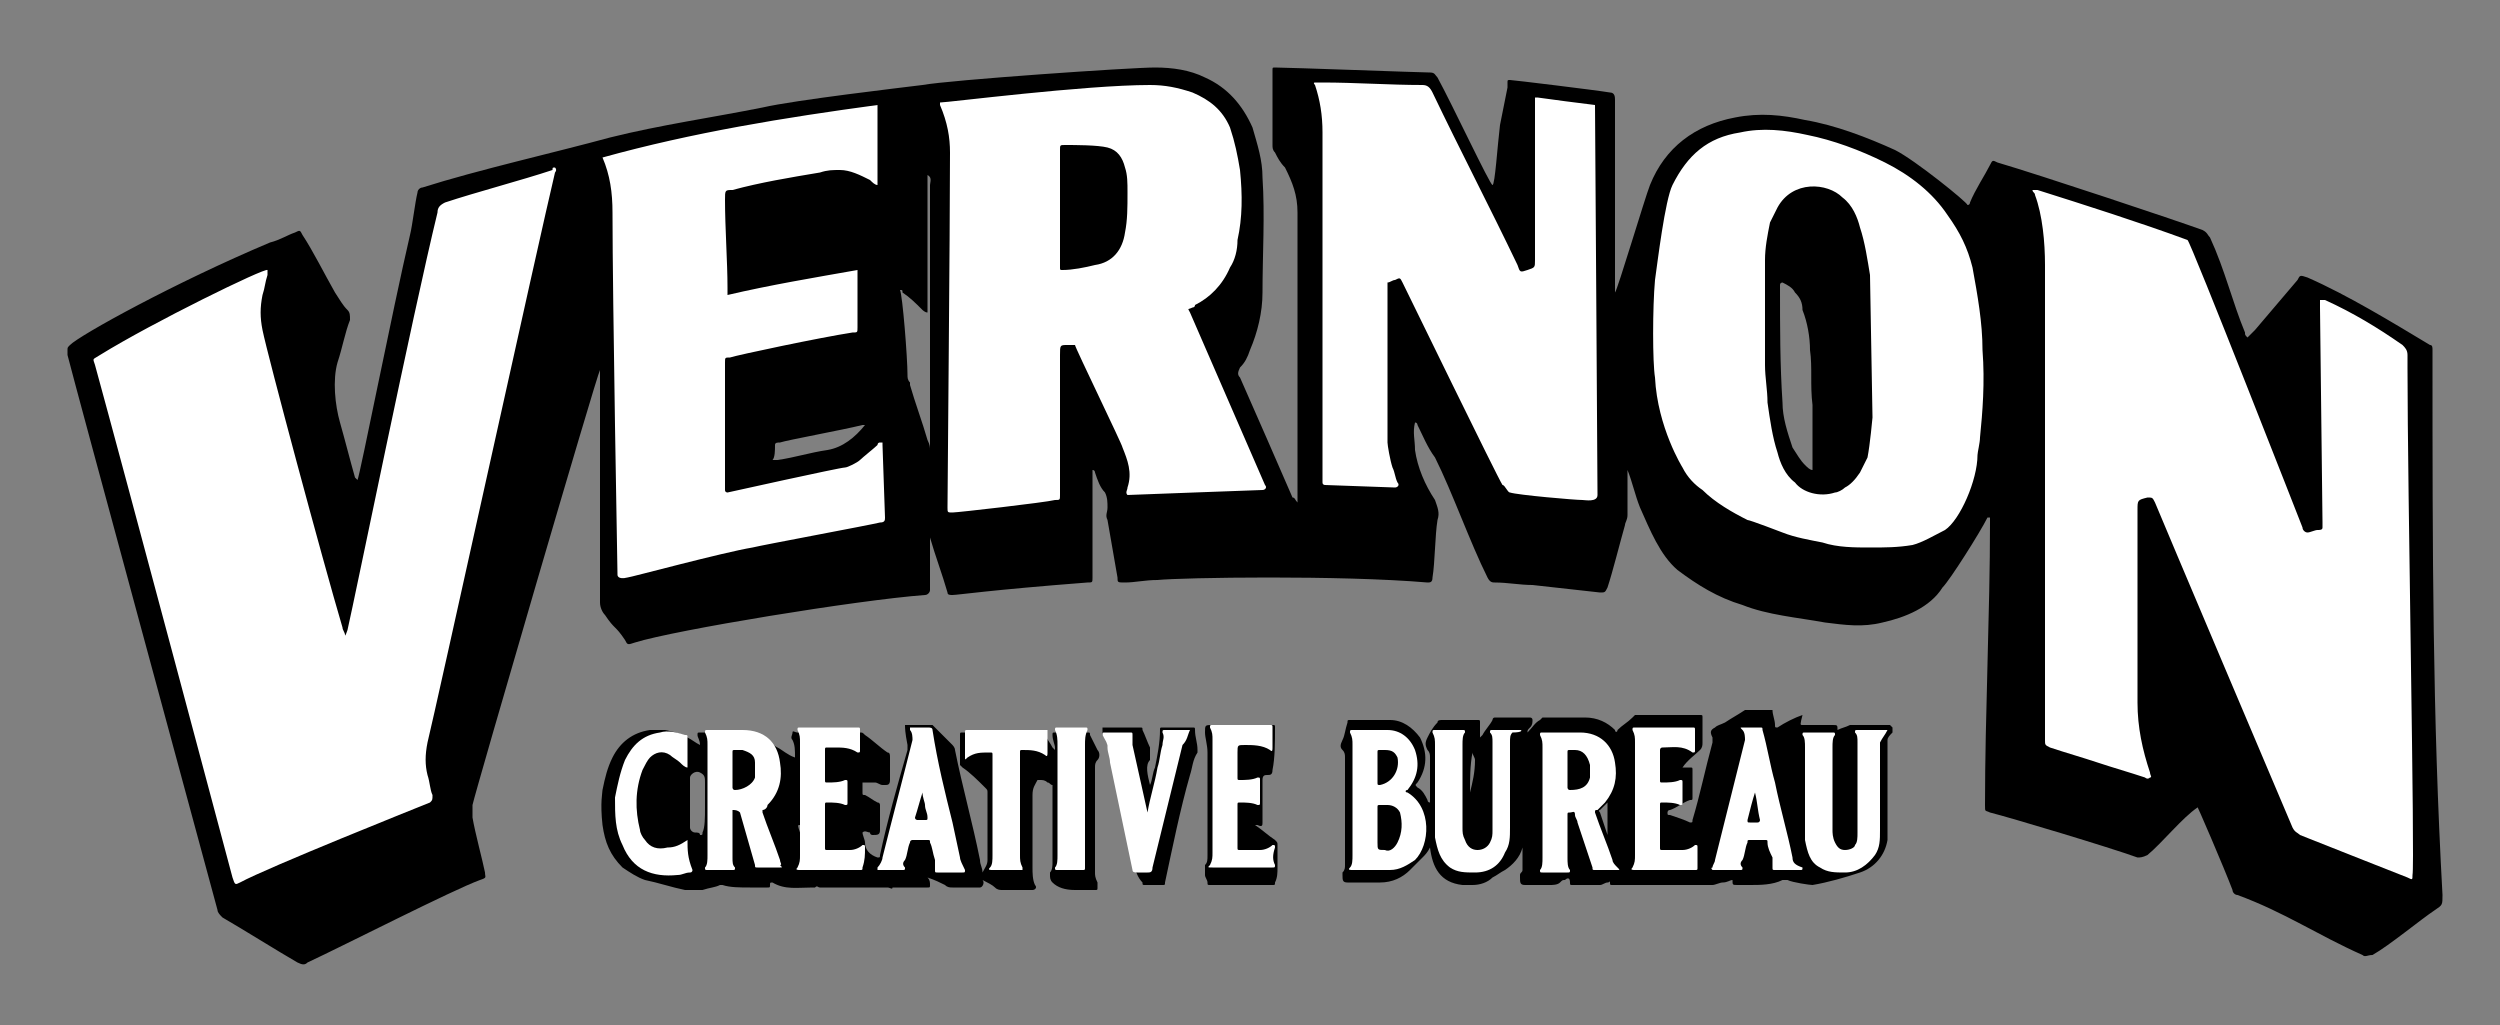 <?xml version="1.0" encoding="utf-8"?>
<!-- Generator: Adobe Illustrator 27.0.0, SVG Export Plug-In . SVG Version: 6.00 Build 0)  -->
<svg version="1.1" id="Capa_1" xmlns="http://www.w3.org/2000/svg" xmlns:xlink="http://www.w3.org/1999/xlink" x="0px" y="0px"
	 viewBox="0 0 100 41" style="enable-background:new 0 0 100 41;" xml:space="preserve">
<rect x="0" y="0" width="100" height="41" fill="#808080" stroke="none"/>
<style type="text/css">
	.st0{fill:#FFFFFF;}
</style>
<g>
	<g>
		<path d="M97.3,14.4l0-0.4c0-0.1,0-0.2-0.1-0.2c-1.5-0.9-3.3-2-4.9-2.7c-0.3-0.1-0.3-0.1-0.4,0.1c-0.6,0.7-1.1,1.3-1.7,2
			c-0.1,0.1-0.2,0.2-0.3,0.3c-0.1-0.1-0.1-0.1-0.1-0.2c-0.5-1.2-0.8-2.5-1.4-3.8c-0.1-0.1-0.1-0.2-0.3-0.3c-1.1-0.4-6.5-2.2-8.2-2.7
			c-0.2-0.1-0.2-0.1-0.3,0.1c-0.2,0.4-0.6,1-0.8,1.5c0,0,0,0.1-0.1,0.1c0-0.1-2.1-1.8-2.9-2.2c-1.1-0.5-2.4-1-3.6-1.2
			c-0.9-0.2-1.8-0.3-2.8-0.1c-1.6,0.3-2.8,1.2-3.4,2.7c-0.2,0.5-1.3,4.2-1.4,4.3c0-0.1,0-5.3,0-7.7c0-0.1,0-0.3-0.2-0.3
			c-0.6-0.1-3.9-0.5-4-0.5c-0.1,0-0.1,0-0.1,0.1c0,0.1,0,0.1,0,0.2c-0.1,0.5-0.2,1-0.3,1.5c-0.1,0.8-0.2,2.4-0.3,2.4
			c-0.1,0-1.6-3.2-2.2-4.3c-0.1-0.1-0.1-0.2-0.3-0.2c-0.3,0-5.7-0.2-6.2-0.2c-0.1,0-0.1,0-0.1,0.1c0,0.1,0,2.1,0,3
			c0,0.1,0,0.2,0.1,0.3c0.1,0.2,0.2,0.4,0.4,0.6c0.3,0.6,0.5,1.1,0.5,1.8c0,3.8,0,7.6,0,11.4c0,0.1,0,0.2,0,0.2
			c-0.1-0.1-0.1-0.2-0.2-0.2c-0.3-0.7-1.7-3.9-2.1-4.8c-0.1-0.1-0.1-0.2,0-0.4c0.2-0.2,0.3-0.4,0.4-0.7c0.3-0.7,0.5-1.5,0.5-2.3
			c0-1.5,0.1-3.1,0-4.6c0-0.7-0.2-1.3-0.4-2c-0.4-0.9-1-1.6-1.9-2c-0.6-0.3-1.3-0.4-2-0.4c-1,0-8.2,0.5-9.3,0.7
			c-0.8,0.1-5.1,0.6-6.4,0.9c-2,0.4-4.1,0.7-6.1,1.2c-2.2,0.6-5.3,1.3-7.5,2c-0.1,0-0.2,0.1-0.2,0.2c-0.1,0.4-0.2,1.3-0.3,1.7
			c-0.7,3-2,9.6-2.1,9.8c0,0-0.1-0.1-0.1-0.1c-0.2-0.7-0.4-1.5-0.6-2.2c-0.2-0.7-0.3-1.7-0.1-2.4c0.2-0.6,0.3-1.2,0.5-1.7
			c0-0.2,0-0.3-0.1-0.4c-0.2-0.2-0.3-0.4-0.5-0.7C13,11,12.5,10,12.1,9.4c-0.1-0.2-0.1-0.2-0.3-0.1c-0.3,0.1-0.6,0.3-1,0.4
			c-3.8,1.6-7.6,3.7-8,4.1c-0.1,0.1-0.1,0.1-0.1,0.2c0,0.1,0,0.1,0,0.2c0.3,1.2,5.6,20.7,6,22.2c0,0.1,0.1,0.2,0.2,0.3
			c0.7,0.4,2.3,1.4,3,1.8c0.2,0.1,0.3,0.1,0.4,0c1.5-0.7,5.8-2.9,6.9-3.3c0.3-0.1,0.2-0.1,0.2-0.3c-0.1-0.5-0.4-1.6-0.5-2.2
			c0-0.2,0-0.3,0-0.5c0.1-0.5,5-17.3,5.1-17.4v0.2c0,3,0,6.1,0,9.1c0,0.2,0.1,0.4,0.2,0.5c0.4,0.6,0.4,0.4,0.8,1
			c0.1,0.2,0.1,0.2,0.4,0.1c1.6-0.5,8.9-1.7,11.6-1.9c0.1,0,0.2-0.1,0.2-0.2c0,0,0,0,0-0.1c0-1.8,0-3.6,0-5.5c0-0.1,0-0.2-0.1-0.4
			c-0.2-0.7-0.5-1.5-0.7-2.2c0,0,0-0.1,0-0.1c-0.1-0.1-0.1-0.2-0.1-0.3c0-0.7-0.2-3.2-0.3-3.4c0,0,0,0,0,0c0.1,0,0.1,0,0.1,0.1
			c0.3,0.2,0.5,0.4,0.8,0.7c0,0,0.1,0.1,0.2,0.1c0-0.4,0-5.1,0-5.5c0.2,0.1,0.1,0.3,0.1,0.4c0,4.6,0,9.2,0,13.8c0,0.1,0,0.2,0,0.3
			c0.2,0.7,0.5,1.5,0.7,2.2c0,0.1,0.1,0.1,0.2,0.1c0.2,0,1.5-0.2,5.4-0.5c0.2,0,0.2,0,0.2-0.2c0,0,0-0.1,0-0.1c0-1.2,0-2.8,0-4v-0.2
			c0.1,0,0.1,0.1,0.1,0.1c0.1,0.3,0.2,0.6,0.4,0.8c0.1,0.2,0.1,0.4,0.1,0.6c0,0.2-0.1,0.3,0,0.5c0.1,0.6,0.3,1.7,0.4,2.3
			c0,0.2,0,0.2,0.3,0.2c0.4,0,0.8-0.1,1.3-0.1c1-0.1,7.3-0.2,10.8,0.1c0.1,0,0.2,0,0.2-0.2c0.1-0.6,0.1-1.7,0.2-2.3
			c0.1-0.3,0-0.5-0.1-0.8c-0.4-0.6-0.7-1.3-0.8-2c0-0.4-0.1-0.7,0-1.1c0.1,0,0.1,0.1,0.1,0.1c0.2,0.4,0.4,0.9,0.7,1.3
			c0.7,1.4,1.4,3.4,2.1,4.8c0.1,0.2,0.2,0.2,0.3,0.2c0.5,0,1,0.1,1.5,0.1c0.9,0.1,1.8,0.2,2.7,0.3c0.2,0,0.2,0,0.3-0.2
			c0.2-0.6,0.5-1.8,0.7-2.5c0-0.1,0.1-0.2,0.1-0.4c0-0.5,0-1,0-1.6c0-0.1,0-0.2,0-0.2c0.2,0.5,0.3,1,0.5,1.5
			c0.4,0.9,0.8,1.9,1.5,2.5c0.8,0.6,1.6,1.1,2.6,1.4c1,0.4,2.2,0.5,3.3,0.7c0.8,0.1,1.5,0.2,2.3,0c0.9-0.2,1.9-0.6,2.4-1.4
			c0.3-0.3,1.5-2.2,1.8-2.8c0,0,0,0,0.1,0c0,0.1,0,0.2,0,0.2c0,3.6-0.2,7.7-0.2,11.3c0,0.3,0,0.2,0.2,0.3c0.8,0.2,4.8,1.4,5.9,1.8
			c0.1,0,0.2,0,0.4-0.1c0.6-0.5,1.4-1.5,2-1.9c-0.1-0.3,1.1,2.5,1.4,3.3c0,0.1,0.1,0.2,0.2,0.2c1.9,0.7,3.2,1.6,5,2.4
			c0.1,0.1,0.2,0,0.4,0c0.7-0.4,1.9-1.4,2.5-1.8c0.3-0.2,0.3-0.2,0.3-0.6C97.3,28.6,97.3,22,97.3,14.4z M31,17.8
			c0-0.1,0.1-0.1,0.2-0.1c0.3-0.1,2.5-0.5,3.3-0.7c0,0,0.1,0,0.1,0c-0.4,0.5-0.9,0.9-1.5,1c-0.7,0.1-1.3,0.3-2,0.4
			c-0.1,0-0.1,0-0.2,0C31,18.3,31,18,31,17.8z M71.8,11.7c0.2,0.2,0.3,0.4,0.3,0.7c0.2,0.5,0.3,1.1,0.3,1.6c0.1,0.7,0,1.4,0.1,2.2
			c0,0.8,0,1.6,0,2.4c0,0.1,0,0.2,0,0.2c-0.1,0-0.2-0.1-0.3-0.2c-0.2-0.2-0.3-0.4-0.5-0.7c-0.2-0.6-0.4-1.2-0.4-1.8
			c-0.1-1.5-0.1-3-0.1-4.6c0,0,0-0.1,0-0.1c0-0.1,0.1-0.1,0.1-0.1C71.5,11.4,71.7,11.5,71.8,11.7z"/>
		<g>
			<path class="st0" d="M47.6,12.5c-0.1-0.2-0.1-0.1,0.1-0.2c0,0,0.1,0,0.1-0.1c0.6-0.3,1.1-0.8,1.4-1.5c0.2-0.3,0.3-0.7,0.3-1.1
				c0.2-0.9,0.2-1.8,0.1-2.8c-0.1-0.6-0.2-1.1-0.4-1.7c-0.3-0.7-0.8-1.1-1.5-1.4c-0.6-0.2-1.1-0.3-1.7-0.3c-2.6,0-8.1,0.7-8.4,0.7
				c0,0.1,0,0.1,0,0.1C37.9,4.9,38,5.5,38,6.1c0,3.1-0.1,13.6-0.1,14.2c0,0.2,0,0.2,0.2,0.2c0.2,0,3.7-0.4,4.1-0.5
				c0.2,0,0.2,0,0.2-0.2c0-0.6,0-5.3,0-5.6c0-0.4,0-0.4,0.3-0.4c0.1,0,0.1,0,0.2,0c0,0,0.1,0,0.1,0c0,0.1,1.9,4,1.9,4.1
				c0.2,0.5,0.4,1,0.2,1.6c0,0.1-0.1,0.2,0,0.3c0.1,0,5.2-0.2,5.4-0.2c0.1,0,0.2-0.1,0.1-0.2 M45,9.3c-0.1,0.7-0.5,1.2-1.2,1.3
				c-0.4,0.1-0.9,0.2-1.3,0.2c-0.1,0-0.1,0-0.1-0.1c0-0.5,0-3.9,0-4.7c0-0.2,0-0.2,0.2-0.2c0.4,0,1.3,0,1.7,0.1
				c0.4,0.1,0.6,0.4,0.7,0.8c0.1,0.3,0.1,0.6,0.1,1C45.1,8.3,45.1,8.8,45,9.3 M22.2,6.7c0.1,0.1,0,0.2,0,0.2
				c-0.6,2.5-4.8,21.6-5.1,22.8c-0.1,0.5-0.1,0.9,0,1.3c0.1,0.3,0.1,0.6,0.2,0.8c0,0.2,0,0.2-0.1,0.3c-0.5,0.2-6.5,2.6-7.6,3.2
				c-0.2,0.1-0.2,0.1-0.3-0.2c0,0-4.4-16.5-5.5-20.5c-0.1-0.3-0.1-0.2,0.2-0.4c2.1-1.3,6.6-3.5,6.7-3.4c0,0.1,0,0.2,0,0.2
				c-0.1,0.3-0.1,0.5-0.2,0.8c-0.1,0.5-0.1,0.9,0,1.4c0.2,1,2.4,9.2,3.2,11.9c0,0.1,0.1,0.2,0.1,0.3c0,0.1,0.1-0.2,0.1-0.2
				c0.3-1.3,2.6-12.6,3.6-16.7c0-0.2,0.1-0.3,0.3-0.4c1.2-0.4,3.1-0.9,4.3-1.3C22.1,6.7,22.1,6.7,22.2,6.7 M35.4,20.7
				c0,0.1,0,0.2-0.2,0.2c-0.4,0.1-4.7,0.9-5.1,1c-1.2,0.2-4.9,1.2-5,1.2c-0.4,0.1-0.4-0.1-0.4-0.1s-0.2-11.1-0.2-14.5
				c0-0.8-0.1-1.5-0.4-2.2c3.6-1,7.3-1.6,11-2.1v3.2c-0.1,0-0.2-0.1-0.3-0.2c-0.4-0.2-0.8-0.4-1.2-0.4c-0.3,0-0.5,0-0.8,0.1
				c-1.2,0.2-2.4,0.4-3.5,0.7C29,7.6,29,7.6,29,8c0,1.1,0.1,2.5,0.1,3.5c0,0.1,0,0.2,0,0.3c1.7-0.4,3.5-0.7,5.2-1c0,0.1,0,0.1,0,0.2
				c0,0.7,0,1.4,0,2.1c0,0.2,0,0.2-0.2,0.2c-1.3,0.2-4.6,0.9-4.9,1c-0.2,0-0.2,0-0.2,0.2c0,0.9,0,5,0,5.1c0,0.1,0.1,0.1,0.1,0.1
				c0,0,4.5-1,4.7-1c0.1,0,0.5-0.2,0.6-0.3c0.1-0.1,0.6-0.5,0.7-0.6c0,0,0-0.1,0.1-0.1c0,0,0.1,0,0.1,0c0,0,0,0.1,0,0.1 M96.5,35
				c0,0.2,0,0.2-0.2,0.1c0,0-3.3-1.3-4.3-1.7c-0.1-0.1-0.2-0.1-0.3-0.3c-0.3-0.7-5.3-12.5-5.5-13c-0.1-0.2-0.1-0.2-0.3-0.2
				c-0.4,0.1-0.4,0.1-0.4,0.5c0,0.4,0,7.5,0,7.7c0,1,0.2,1.9,0.5,2.8c0,0.1,0.1,0.2,0,0.2c-0.1,0.1-0.2,0-0.2,0
				c-0.6-0.2-1.3-0.4-1.9-0.6c-0.6-0.2-1.3-0.4-1.9-0.6c-0.2-0.1-0.2-0.1-0.2-0.3c0-0.4,0-16.6,0-19c0-0.9-0.1-2-0.4-2.8
				c0-0.1-0.1-0.1-0.1-0.2c0.1,0,0.1,0,0.2,0c1.9,0.6,4.1,1.3,6,2c0.1,0,4.6,11.5,4.6,11.5c0,0.1,0.1,0.2,0.2,0.2
				c0.1,0,0.3-0.1,0.4-0.1c0.1,0,0.2,0,0.2-0.1c0-0.1,0-0.1,0-0.2l-0.1-8.6v-0.3c0.1,0,0.2,0,0.2,0c1.1,0.5,2.1,1.1,3.1,1.8
				c0.1,0.1,0.2,0.2,0.2,0.4c0,0.2,0,0.4,0,0.5C96.3,19.6,96.6,34.6,96.5,35 M74.9,16.7c0,0-0.1,1.1-0.2,1.6
				c-0.1,0.2-0.2,0.4-0.3,0.6c-0.2,0.3-0.4,0.5-0.6,0.6c-0.1,0.1-0.3,0.2-0.4,0.2c-0.6,0.2-1.3,0-1.6-0.4c-0.4-0.3-0.6-0.8-0.7-1.2
				c-0.2-0.6-0.3-1.3-0.4-2c0-0.5-0.1-1-0.1-1.5c0,0,0-3.1,0-4.2c0-0.5,0.1-1,0.2-1.5c0.1-0.2,0.2-0.4,0.3-0.6c0.6-1.1,2-1,2.6-0.4
				c0.4,0.3,0.6,0.8,0.7,1.2c0.2,0.6,0.3,1.3,0.4,1.9 M63.8,4.2c0,0.1,0.1,14.9,0.1,15.6c0,0,0,0,0,0c0,0.3-0.5,0.2-0.6,0.2
				c-0.3,0-2.6-0.2-2.9-0.3c-0.1,0-0.2-0.3-0.3-0.3c-0.2-0.3-3.8-7.7-4-8.1c-0.1-0.2-0.1-0.2-0.3-0.1c-0.1,0-0.2,0.1-0.3,0.1
				c0,0,0,0,0,0c0,0.2,0,6.2,0,6.4c0,0.1,0.1,0.7,0.2,1c0.1,0.2,0.1,0.4,0.2,0.6c0.1,0.1,0,0.2-0.1,0.2c-0.1,0-2.7-0.1-2.8-0.1
				c0,0-0.1,0-0.1-0.1c0-0.4,0-11.8,0-14c0-0.7-0.1-1.3-0.3-1.9c0,0-0.1-0.1,0-0.1c0.1,0,0.2,0,0.3,0c1.3,0,2.7,0.1,4,0.1
				c0.2,0,0.3,0.1,0.4,0.3c1.1,2.3,2.3,4.6,3.4,6.9c0.1,0.3,0.1,0.3,0.4,0.2c0.3-0.1,0.3-0.1,0.3-0.4c0-2.1,0-4.2,0-6.3
				c0-0.1,0-0.2,0-0.2c0,0,0.1,0,0.1,0C62.2,4,63,4.1,63.8,4.2C63.8,4.2,63.8,4.2,63.8,4.2L63.8,4.2L63.8,4.2z M79.3,14
				c0-1.1-0.2-2.2-0.4-3.3c-0.2-0.8-0.5-1.4-1-2.1c-0.6-0.9-1.5-1.6-2.5-2.1c-1-0.5-2.1-0.9-3.1-1.1c-0.9-0.2-1.8-0.3-2.7-0.1
				c-1.3,0.2-2.1,0.9-2.7,2.1c-0.3,0.6-0.6,3.1-0.7,3.8c-0.1,1.1-0.1,3.3,0,3.9c0,0,0,0,0,0c0.1,2,1.1,3.6,1.1,3.6
				c0.2,0.4,0.5,0.7,0.8,0.9c0.5,0.5,1.2,0.9,1.8,1.2c0.1,0,1.4,0.5,1.4,0.5c0.5,0.2,1.1,0.3,1.6,0.4c0.6,0.2,1.3,0.2,1.9,0.2
				c0.6,0,1.1,0,1.7-0.1c0.4-0.1,0.9-0.4,1.3-0.6c0.6-0.4,1.3-2,1.3-3c0-0.1,0.1-0.5,0.1-0.7C79.3,16.5,79.4,15.3,79.3,14"/>
		</g>
	</g>
	<g>
		<g>
			<path d="M75.7,29.1v0.2c-0.1,0.1-0.2,0.2-0.2,0.3c0,1.2,0,2.3,0,3.5c0,0.2,0,0.3,0,0.5c-0.1,0.6-0.5,1.1-1.1,1.3
				c-0.6,0.2-1.3,0.4-1.9,0.5c-0.1,0-0.8-0.1-1-0.2c-0.1,0-0.1,0-0.2,0c-0.4,0.2-0.9,0.2-1.3,0.2c-0.2,0-0.4,0-0.5,0
				c-0.2,0-0.2,0-0.2-0.2c0,0,0,0,0,0c-0.1,0-0.2,0.1-0.4,0.1c-0.1,0-0.3,0.1-0.4,0.1c-0.4,0-0.8,0-1.2,0c-0.1,0-0.2,0-0.3,0
				c-0.8,0-1.7,0-2.5,0c-0.1,0-0.1,0-0.1-0.1c0-0.1,0,0-0.1,0c-0.1,0-0.2,0.1-0.3,0.1c-0.4,0-0.7,0-1.1,0c-0.1,0-0.1,0-0.1-0.1
				c0-0.2-0.1-0.2-0.2-0.1c-0.1,0-0.1,0-0.2,0.1c-0.1,0.1-0.3,0.1-0.4,0.1c-0.3,0-0.7,0-1,0c-0.2,0-0.2-0.1-0.2-0.3c0,0,0-0.1,0-0.1
				c0-0.1,0.1-0.1,0.1-0.2c0-0.3,0-0.6,0-1c0,0,0,0,0,0.1c-0.1,0.4-0.4,0.7-0.7,0.9c-0.2,0.1-0.3,0.2-0.5,0.3
				c-0.2,0.2-0.5,0.3-0.8,0.3c-0.1,0-0.3,0-0.4,0c-0.9-0.1-1.2-0.7-1.3-1.5c-0.1,0.2-0.2,0.3-0.3,0.4c-0.2,0.2-0.3,0.3-0.5,0.5
				c-0.3,0.3-0.7,0.5-1.2,0.5c-0.4,0-0.9,0-1.3,0c-0.2,0-0.2-0.1-0.2-0.3c0,0,0,0,0-0.1c0.1-0.1,0.1-0.2,0.1-0.3c0-1.4,0-2.8,0-4.3
				c0-0.1,0-0.2-0.1-0.3c-0.1-0.1-0.1-0.2,0-0.4c0.1-0.2,0.1-0.4,0.2-0.7c0-0.1,0-0.1,0.1-0.1c0.5,0,1.1,0,1.6,0
				c0.5,0,0.9,0.3,1.2,0.7c0.3,0.6,0.3,1.2-0.1,1.8c-0.1,0.1-0.1,0.1,0,0.2c0.2,0.1,0.3,0.3,0.4,0.5c0,0,0,0.1,0.1,0.1
				c0-0.6,0-1.2,0-1.8c0-0.1,0-0.2-0.1-0.3c-0.1-0.2-0.1-0.3,0-0.5c0.1-0.2,0.2-0.4,0.4-0.6c0-0.1,0.1-0.1,0.2-0.1
				c0.5,0,0.9,0,1.4,0c0.1,0,0.1,0,0.1,0.1c0,0.2,0,0.4,0,0.6c0,0,0.1-0.1,0.1-0.1c0.1-0.2,0.3-0.4,0.4-0.6c0,0,0-0.1,0.1-0.1
				c0.5,0,0.9,0,1.4,0c0,0,0.1,0,0.1,0.1c0,0.1,0,0.2-0.1,0.3c-0.1,0.1-0.1,0.1-0.1,0.2c0.2-0.2,0.3-0.4,0.5-0.5
				c0,0,0.1-0.1,0.1-0.1c0.6,0,1.1,0,1.7,0c0.5,0,0.9,0.2,1.2,0.5c0,0.1,0.1,0.1,0.1,0c0.2-0.2,0.4-0.3,0.6-0.5c0,0,0.1-0.1,0.1-0.1
				c0.9,0,1.7,0,2.6,0c0.1,0,0.1,0,0.1,0.1c0,0.3,0,0.7,0,1c0,0.1,0,0.2-0.1,0.3c-0.2,0.2-0.5,0.4-0.7,0.7c0.1,0,0.2,0,0.3,0
				c0.1,0,0.1,0,0.1,0.1c0,0.4,0,0.8,0,1.1c0,0.1,0,0.1-0.1,0.1c-0.3,0.1-0.5,0.3-0.8,0.4c-0.1,0-0.1,0.1-0.1,0.1
				c0,0.1,0,0.1,0.1,0.1c0.3,0.1,0.6,0.2,0.8,0.3c0.1,0,0.1,0,0.1-0.1c0.3-1,0.5-2,0.8-3.1c0-0.1,0-0.1,0-0.2
				c-0.1-0.2-0.1-0.3,0.1-0.4c0.1-0.1,0.2-0.1,0.4-0.2c0.3-0.2,0.5-0.3,0.8-0.5h1.1c0,0.2,0.1,0.4,0.1,0.6c0,0.1,0,0.1,0.1,0.1
				c0.3-0.2,0.7-0.4,1-0.5C72,29,72,29,72.1,29c0.4,0,0.8,0,1.2,0c0.2,0,0.2,0,0.2,0.2c0,0,0,0,0,0c0.2-0.1,0.3-0.1,0.5-0.2
				c0.1,0,0.1,0,0.2,0c0.5,0,0.9,0,1.4,0C75.6,29,75.6,29,75.7,29.1 M58.9,30.1c-0.1,0.5-0.1,1.1-0.1,1.6c0,0,0,0,0,0
				c0.1-0.4,0.2-0.8,0.2-1.3C59,30.3,58.9,30.2,58.9,30.1 M64.3,32.1c-0.1,0.1-0.2,0.2-0.3,0.3c0,0-0.1,0,0,0.1
				c0.1,0.3,0.2,0.6,0.3,0.9c0,0,0,0,0,0V32.1z"/>
			<path d="M36.2,29h1.1c0.3,0.3,0.5,0.5,0.8,0.8c0,0,0.1,0.1,0.1,0.2c0.3,1.5,0.7,2.9,1,4.4c0,0.2,0.1,0.3,0.1,0.5
				c0.1-0.2,0.2-0.3,0.2-0.5c0-0.9,0-1.8,0-2.7c0-0.1,0-0.1-0.1-0.2c-0.3-0.3-0.6-0.6-0.9-0.8c0,0-0.1-0.1-0.1-0.1
				c0-0.4,0-0.8,0-1.2c0-0.1,0-0.1,0.1-0.1c1.1,0,2.1,0,3.2,0c0.1,0,0.1,0,0.1,0.1c0.1,0.2,0.2,0.3,0.3,0.5c0,0,0.1,0.1,0.1,0.1
				c0,0,0-0.1,0-0.1c0-0.1-0.1-0.3-0.1-0.5c0-0.1,0-0.1,0.1-0.1c0.4,0,0.9,0,1.3,0c0.1,0,0.1,0,0.1,0.1c0.1,0.2,0.2,0.4,0.3,0.6
				c0.1,0.1,0.1,0.3,0,0.4c-0.1,0.1-0.1,0.2-0.1,0.3c0,1.4,0,2.8,0,4.2c0,0.1,0,0.2,0.1,0.4c0,0.1,0,0.1,0,0.2c0,0.1,0,0.1-0.1,0.1
				c-0.3,0-0.5,0-0.8,0c-0.4,0-0.7-0.1-0.9-0.3c-0.1-0.1-0.1-0.2-0.1-0.3c0-0.1,0-0.1,0-0.1c0.1-0.1,0.1-0.3,0.1-0.4
				c0-0.9,0-1.7,0-2.6c0-0.1,0-0.3,0-0.4c0,0,0-0.1,0-0.1c-0.1,0-0.1-0.1-0.2-0.1c-0.1-0.1-0.2-0.1-0.3-0.1c0,0-0.1,0-0.1,0
				c-0.1,0.2-0.2,0.3-0.2,0.6c0,1,0,1.9,0,2.9c0,0.2,0,0.5,0.1,0.7c0.1,0.1,0,0.2-0.1,0.2c-0.4,0-0.8,0-1.2,0c-0.1,0-0.2,0-0.3-0.1
				c-0.1-0.1-0.3-0.2-0.5-0.3c0,0,0,0,0,0c0,0,0,0,0,0c0,0,0,0,0,0c0.1,0.1,0,0.3-0.1,0.3c-0.4,0-0.8,0-1.1,0c-0.1,0-0.2,0-0.3-0.1
				c-0.2-0.1-0.4-0.2-0.7-0.3c0.1,0.1,0.1,0.2,0.1,0.3c0,0.1,0,0.1-0.1,0.1c-0.3,0-0.5,0-0.8,0c-0.2,0-0.4,0-0.6,0c0,0,0,0,0,0
				c0,0.1-0.1,0-0.2,0c-0.8,0-1.6,0-2.4,0c-0.1,0-0.2,0-0.3,0c-0.1,0-0.1-0.1-0.2,0c0,0,0,0-0.1,0c-0.6,0-1.1,0.1-1.6-0.2
				c-0.1,0-0.1,0-0.1,0.1c0,0.1,0,0.1-0.1,0.1c-0.2,0-0.4,0-0.7,0c-0.4,0-0.8,0-1.1-0.1c0,0-0.1,0-0.1,0c-0.2,0.1-0.4,0.1-0.7,0.2
				c-0.1,0-0.6,0-0.7,0c-0.5-0.1-1.1-0.3-1.6-0.4c-0.3-0.1-0.6-0.3-0.9-0.5c-0.5-0.5-0.7-1-0.8-1.7c-0.1-0.9,0-1.3,0-1.4
				c0.1-0.5,0.2-0.9,0.4-1.3c0.3-0.6,0.8-1,1.5-1.1c0,0,0.5,0,0.6,0c0,0,0.6,0.1,0.9,0.3c0.2,0.1,0.3,0.2,0.5,0.3
				c0-0.2-0.1-0.3-0.1-0.4c0-0.1,0-0.1,0.1-0.1c0.6,0,1.1,0,1.7,0c0.3,0,0.6,0.1,0.8,0.2c0.2,0.1,0.4,0.3,0.6,0.4
				c0.2,0.1,0.4,0.3,0.7,0.4c0-0.3,0-0.5-0.1-0.7c-0.1-0.1,0-0.2,0-0.3c0-0.1,0.1,0,0.2,0c0.8,0,1.6,0,2.5,0c0.1,0,0.1,0,0.2,0.1
				c0.3,0.2,0.6,0.5,0.9,0.7c0.1,0,0.1,0.1,0.1,0.2c0,0.3,0,0.6,0,0.9c0,0.2-0.1,0.2-0.2,0.2c0,0-0.1,0-0.1,0
				c-0.1,0-0.2-0.1-0.3-0.1c-0.2,0-0.3,0-0.5,0c0,0.1,0,0.2,0,0.4c0,0.1,0,0.1,0.1,0.1c0.2,0.1,0.3,0.2,0.5,0.3
				c0.1,0,0.1,0.1,0.1,0.1c0,0.3,0,0.6,0,1c0,0.2-0.1,0.2-0.3,0.2c0,0-0.1,0-0.1-0.1c-0.1,0-0.2-0.1-0.3,0c0,0.1,0.1,0.3,0.1,0.4
				c0,0.3,0.2,0.5,0.5,0.6c0.1,0,0.1,0,0.1-0.1c0.3-1.4,0.7-2.8,1.1-4.2c0-0.1,0-0.1,0-0.2C36.2,29.3,36.2,29.1,36.2,29 M28.2,32.3
				c0-0.3,0-0.7,0-1c0-0.2,0-0.3-0.2-0.4c-0.2-0.1-0.4,0.1-0.4,0.2c0,0.7,0,1.4,0,2c0,0.1,0.1,0.2,0.2,0.2c0.1,0,0.2,0,0.2,0.1
				c0.1,0,0.1,0,0.1-0.1C28.2,33.1,28.2,32.7,28.2,32.3 M32,33.3V33C31.9,33,31.9,33,32,33.3"/>
			<path d="M50.2,33c0.3,0.2,0.5,0.4,0.8,0.6c0.1,0.1,0.1,0.1,0.1,0.2c0,0.3,0,0.6,0,0.9c0,0.2,0,0.4-0.1,0.6c0,0.1,0,0.1-0.1,0.1
				c-0.8,0-1.7,0-2.5,0c-0.1,0-0.1,0-0.1-0.1c0-0.1-0.1-0.2-0.1-0.3c0-0.1,0-0.3,0-0.4c0.1-0.1,0.1-0.2,0.1-0.4c0-1.4,0-2.7,0-4.1
				c0-0.3-0.1-0.6-0.1-0.8C48.2,29,48.2,29,48.5,29c0.8,0,1.6,0,2.4,0c0.1,0,0.1,0,0.1,0.1c0,0.6,0,1.2-0.1,1.7
				c0,0.2-0.1,0.2-0.2,0.2c-0.1,0-0.2,0-0.2,0.2c0,0.2,0,0.4,0,0.6c0,0.4,0,0.7,0,1.1c0,0.1,0,0.2-0.2,0.1C50.3,33,50.3,33,50.2,33"
				/>
			<path d="M46,31.4c0.1-0.2,0.1-0.5,0.2-0.7c0.1-0.5,0.2-1,0.2-1.5c0-0.1,0-0.1,0.1-0.1c0.4,0,0.8,0,1.2,0c0.1,0,0.1,0,0.1,0.1
				c0,0.3,0.1,0.5,0.1,0.8c0,0,0,0.1,0,0.1c-0.2,0.3-0.2,0.6-0.3,0.9c-0.4,1.4-0.7,2.9-1,4.3c0,0.1,0,0.1-0.1,0.1
				c-0.2,0-0.5,0-0.7,0c-0.1,0-0.1,0-0.1-0.1c-0.2-0.2-0.3-0.5-0.3-0.7c-0.3-1.6-0.7-3.2-1.1-4.8c0-0.2-0.1-0.3-0.2-0.4
				c0-0.1,0-0.2,0-0.3c0,0,0,0,0.1,0c0.5,0,0.9,0,1.4,0c0.1,0,0.1,0,0.1,0.1c0.1,0.2,0.2,0.5,0.3,0.7c0,0.1,0,0.2,0,0.3
				c0,0,0,0.1,0,0.2C45.8,30.6,45.9,31,46,31.4"/>
		</g>
		<g>
			<path class="st0" d="M38.4,34.3c-0.1-0.5-0.2-0.9-0.3-1.4c-0.3-1.2-0.6-2.4-0.8-3.7c0-0.1-0.1-0.1-0.2-0.1c-0.2,0-0.4,0-0.6,0
				c0,0-0.1,0-0.1,0c0,0,0,0.1,0,0.1c0.1,0.1,0.1,0.3,0.1,0.4c-0.4,1.6-0.8,3.1-1.2,4.7c0,0.1-0.1,0.3-0.2,0.4c0,0.1,0,0.1,0,0.1
				c0.3,0,0.7,0,1,0c0.1,0,0.1,0,0.1-0.1c-0.1-0.1-0.1-0.2,0-0.3c0.1-0.2,0.1-0.5,0.2-0.7c0-0.1,0.1-0.1,0.1-0.1c0.2,0,0.4,0,0.6,0
				c0.1,0,0.1,0,0.1,0.1c0.1,0.2,0.1,0.4,0.2,0.7c0,0.1,0,0.3,0,0.4c0,0.1,0,0.1,0.1,0.1c0.2,0,0.4,0,0.5,0c0.2,0,0.4,0,0.5,0
				c0.1,0,0.1,0,0.1-0.1C38.5,34.6,38.4,34.4,38.4,34.3z M36.9,31.7c0,0.2,0.1,0.4,0.1,0.5c0,0.2,0.1,0.3,0.1,0.5
				c0,0.1,0,0.1-0.1,0.1c-0.1,0-0.2,0-0.3,0c0,0-0.1,0-0.1-0.1C36.7,32.4,36.8,32,36.9,31.7C36.8,31.7,36.8,31.7,36.9,31.7z"/>
			<path class="st0" d="M41.5,29.2c-0.9,0-1.9,0-2.8,0c0,0,0,0,0,0c-0.1,0-0.1,0-0.1,0.1c0,0.3,0,0.7,0,1c0,0.1,0,0.1,0.1,0
				c0.3-0.2,0.5-0.2,0.9-0.2c0.1,0,0.1,0,0.1,0.1c0,0.7,0,1.4,0,2.1c0,0.6,0,1.3,0,1.9c0,0.2,0,0.4-0.1,0.5c-0.1,0.1,0,0.1,0.1,0.1
				c0.4,0,0.7,0,1.1,0c0,0,0.1,0,0.1,0c0,0,0-0.1,0-0.1c-0.1-0.2-0.1-0.3-0.1-0.5c0-1.3,0-2.7,0-4c0,0,0-0.1,0-0.1
				c0-0.1,0-0.1,0.1-0.1c0.3,0,0.6,0,0.9,0.2c0.1,0.1,0.1,0,0.1-0.1c0-0.3,0-0.6,0-0.9C41.7,29.2,41.6,29.2,41.5,29.2z"/>
			<path class="st0" d="M27.5,33.6C27.5,33.6,27.5,33.6,27.5,33.6c-0.3,0.2-0.5,0.3-0.8,0.3c-0.4,0.1-0.7,0-0.9-0.3
				c-0.1-0.1-0.2-0.3-0.2-0.4c-0.2-0.8-0.2-1.6,0.1-2.4c0.1-0.2,0.2-0.4,0.3-0.5c0.2-0.2,0.5-0.3,0.8-0.1c0.1,0.1,0.3,0.2,0.4,0.3
				c0.1,0.1,0.2,0.2,0.3,0.2c0,0,0-0.1,0-0.1c0-0.4,0-0.7,0-1.1c0-0.1,0-0.1-0.1-0.1c-0.3-0.1-0.7-0.2-1-0.1
				c-0.7,0.1-1.1,0.5-1.4,1.1c-0.2,0.5-0.3,1-0.4,1.5c0,0.7,0,1.3,0.3,1.9c0.4,1,1.2,1.3,2.2,1.2c0.2,0,0.3-0.1,0.5-0.1
				c0.1,0,0.1-0.1,0.1-0.1C27.5,34.3,27.5,34,27.5,33.6C27.6,33.6,27.6,33.6,27.5,33.6z"/>
			<path class="st0" d="M43.4,34.2c0-1.5,0-2.9,0-4.4c0-0.2,0-0.4,0.1-0.6c0-0.1,0-0.1-0.1-0.1c-0.4,0-0.7,0-1.1,0
				c-0.1,0-0.1,0-0.1,0.1c0.1,0.2,0.1,0.4,0.1,0.6c0,0.7,0,1.4,0,2.2c0,0.7,0,1.5,0,2.2c0,0.2,0,0.4-0.1,0.5c0,0.1,0,0.1,0.1,0.1
				c0.3,0,0.7,0,1,0c0.1,0,0.1,0,0.1-0.1C43.4,34.5,43.4,34.4,43.4,34.2z"/>
			<path class="st0" d="M34.6,33.9c0-0.1,0-0.1-0.1-0.1C34.4,33.9,34.2,34,34,34c-0.3,0-0.6,0-0.9,0c-0.1,0-0.1,0-0.1-0.1
				c0-0.6,0-1.1,0-1.7c0-0.1,0-0.1,0.1-0.1c0.2,0,0.5,0,0.7,0.1c0.1,0,0.1,0,0.1-0.1c0-0.3,0-0.6,0-0.8c0-0.1,0-0.1-0.1-0.1
				c-0.2,0.1-0.5,0.1-0.7,0.1c-0.1,0-0.1,0-0.1-0.1c0-0.4,0-0.8,0-1.2c0-0.1,0-0.1,0.1-0.1c0.1,0,0.2,0,0.3,0c0.3,0,0.6,0,0.9,0.2
				c0.1,0,0.1,0,0.1-0.1c0-0.3,0-0.5,0-0.8c0-0.1,0-0.1-0.1-0.1c-0.8,0-1.5,0-2.3,0c-0.1,0-0.1,0-0.1,0.1c0.1,0.2,0.1,0.3,0.1,0.5
				c0,1.5,0,3,0,4.5c0,0.2,0,0.3-0.1,0.5c-0.1,0.1,0,0.1,0.1,0.1c0.4,0,0.8,0,1.2,0c0.4,0,0.8,0,1.2,0c0.1,0,0.1,0,0.1-0.1
				C34.6,34.4,34.6,34.2,34.6,33.9z"/>
			<path class="st0" d="M31.2,34.4c-0.2-0.6-0.5-1.3-0.7-1.9c0-0.1,0-0.1,0-0.1c0.1,0,0.2-0.1,0.2-0.2c0.5-0.5,0.6-1.1,0.5-1.7
				c-0.1-0.8-0.6-1.3-1.5-1.3c-0.5,0-1,0-1.4,0c-0.1,0-0.1,0-0.1,0.1c0.1,0.2,0.1,0.3,0.1,0.5c0,0.7,0,1.5,0,2.2c0,0.7,0,1.5,0,2.2
				c0,0.2,0,0.4-0.1,0.5c0,0.1,0,0.1,0.1,0.1c0.4,0,0.7,0,1,0c0.1,0,0.1,0,0.1-0.1c-0.1-0.1-0.1-0.2-0.1-0.4c0-0.6,0-1.2,0-1.8
				c0,0,0-0.1,0-0.1c0.1,0,0.2,0,0.3,0.1c0.2,0.7,0.4,1.4,0.6,2.1c0,0.1,0,0.1,0.1,0.1c0.3,0,0.6,0,0.9,0c0.1,0,0.1,0,0-0.1
				C31.3,34.6,31.2,34.5,31.2,34.4z M29.3,30.8c0-0.2,0-0.5,0-0.7c0-0.1,0-0.1,0.1-0.1c0.1,0,0.2,0,0.3,0c0.3,0.1,0.5,0.2,0.5,0.5
				c0,0.2,0,0.4,0,0.6c-0.1,0.3-0.5,0.5-0.8,0.5c-0.1,0-0.1-0.1-0.1-0.1C29.3,31.3,29.3,31.1,29.3,30.8z"/>
			<path class="st0" d="M71.7,34.3c-0.2-1-0.5-2-0.7-3c-0.2-0.7-0.3-1.4-0.5-2.1c0-0.1,0-0.1-0.1-0.1c-0.2,0-0.5,0-0.7,0
				c-0.1,0-0.1,0,0,0.1c0.1,0.1,0.1,0.3,0.1,0.4c-0.4,1.6-0.8,3.2-1.2,4.8c0,0.1-0.1,0.2-0.1,0.3c0,0-0.1,0,0,0.1c0,0,0.1,0,0.1,0
				c0.3,0,0.7,0,1,0c0.1,0,0.1,0,0.1-0.1c-0.1-0.1-0.1-0.2,0-0.3c0.1-0.2,0.1-0.5,0.2-0.7c0-0.1,0-0.1,0.1-0.1c0.2,0,0.4,0,0.6,0
				c0.1,0,0.1,0,0.1,0.1c0,0.2,0.1,0.4,0.2,0.6c0,0.2,0,0.3,0,0.4c0,0.1,0,0.1,0.1,0.1c0.2,0,0.4,0,0.5,0c0.2,0,0.4,0,0.5,0
				c0.1,0,0.1,0,0.1-0.1C71.8,34.6,71.7,34.5,71.7,34.3z M70.2,31.7c0.1,0.4,0.1,0.7,0.2,1.1c0,0,0,0.1-0.1,0.1c-0.1,0-0.2,0-0.3,0
				c-0.1,0-0.1,0-0.1-0.1C70,32.4,70.1,32,70.2,31.7C70.1,31.7,70.2,31.7,70.2,31.7z"/>
			<path class="st0" d="M67.9,33.9c0-0.1,0-0.1-0.1-0.1c-0.1,0.1-0.3,0.2-0.5,0.2c-0.3,0-0.6,0-0.8,0c-0.1,0-0.1,0-0.1-0.1
				c0-0.6,0-1.1,0-1.7c0-0.1,0-0.1,0.1-0.1c0.2,0,0.5,0,0.7,0.1c0.1,0,0.1,0,0.1-0.1c0-0.3,0-0.6,0-0.8c0-0.1,0-0.1-0.1-0.1
				c-0.2,0.1-0.5,0.1-0.7,0.1c-0.1,0-0.1,0-0.1-0.1c0-0.4,0-0.8,0-1.2c0,0,0-0.1,0.1-0.1c0.4,0,0.8-0.1,1.2,0.2c0.1,0,0.1,0,0.1-0.1
				c0-0.3,0-0.5,0-0.8c0-0.1,0-0.1-0.1-0.1c-0.8,0-1.5,0-2.3,0c-0.1,0-0.1,0-0.1,0.1c0.1,0.2,0.1,0.3,0.1,0.5c0,1.5,0,3,0,4.5
				c0,0.2,0,0.3-0.1,0.5c-0.1,0.1,0,0.1,0.1,0.1c0.4,0,0.8,0,1.2,0c0.4,0,0.8,0,1.2,0c0.1,0,0.1,0,0.1-0.1
				C67.9,34.4,67.9,34.2,67.9,33.9z"/>
			<path class="st0" d="M47.6,29.2c-0.3,0-0.6,0-1,0c-0.1,0-0.1,0-0.1,0.1c0.1,0.2,0,0.3,0,0.5c-0.1,0.3-0.1,0.6-0.2,0.9
				c-0.1,0.6-0.3,1.2-0.4,1.8c0,0,0,0,0,0c0,0,0,0,0,0c-0.2-0.9-0.4-1.8-0.6-2.7c0-0.1,0-0.3,0-0.4c0-0.1,0-0.1-0.1-0.1
				c-0.3,0-0.7,0-1,0c-0.1,0-0.1,0-0.1,0.1c0.1,0.2,0.2,0.3,0.2,0.5c0,0.2,0.1,0.4,0.1,0.6c0.3,1.4,0.6,2.9,0.9,4.3
				c0,0.1,0.1,0.1,0.2,0.1c0.1,0,0.3,0,0.4,0c0.1,0,0.2,0,0.2-0.2c0.4-1.6,0.8-3.3,1.2-4.9C47.5,29.6,47.5,29.4,47.6,29.2
				C47.7,29.2,47.7,29.2,47.6,29.2z"/>
			<path class="st0" d="M64.5,34.4c-0.2-0.6-0.5-1.3-0.7-1.9c0-0.1,0-0.1,0.1-0.1c0.1-0.1,0.2-0.2,0.3-0.3c0.4-0.5,0.5-1,0.4-1.6
				c-0.1-0.7-0.6-1.2-1.4-1.2c-0.5,0-1,0-1.5,0c-0.1,0-0.1,0-0.1,0.1c0.1,0.2,0.1,0.3,0.1,0.5c0,1.5,0,2.9,0,4.4
				c0,0.2,0,0.4-0.1,0.5c0,0.1,0,0.1,0.1,0.1c0.3,0,0.7,0,1,0c0.1,0,0.1,0,0.1-0.1c-0.1-0.1-0.1-0.3-0.1-0.5c0-0.3,0-0.5,0-0.8
				c0-0.3,0-0.6,0-0.9c0-0.1,0-0.1,0.1-0.1c0.1,0,0.2-0.1,0.2,0.1c0,0.1,0.1,0.2,0.1,0.3c0.2,0.6,0.4,1.2,0.6,1.8
				c0,0.1,0,0.1,0.1,0.1c0.3,0,0.6,0,0.9,0c0.1,0,0.1,0,0-0.1C64.6,34.6,64.5,34.5,64.5,34.4z M62.7,30.8c0-0.2,0-0.5,0-0.7
				c0-0.1,0-0.1,0.1-0.1c0.1,0,0.2,0,0.2,0c0.3,0,0.5,0.2,0.6,0.6c0,0.2,0,0.4,0,0.5c-0.1,0.4-0.4,0.5-0.8,0.5
				c-0.1,0-0.1-0.1-0.1-0.1C62.7,31.3,62.7,31.1,62.7,30.8z"/>
			<path class="st0" d="M75.5,29.2C75.5,29.2,75.4,29.2,75.5,29.2c-0.4,0-0.8,0-1.2,0c-0.1,0-0.1,0-0.1,0.1c0.1,0.1,0.1,0.2,0.1,0.4
				c0,1.2,0,2.4,0,3.6c0,0.2,0,0.4-0.1,0.5C74.2,33.9,74,34,73.8,34c-0.2,0-0.3-0.1-0.4-0.3c-0.1-0.2-0.1-0.4-0.1-0.5
				c0-1.1,0-2.2,0-3.3c0-0.2,0-0.4,0.1-0.5c0-0.1,0-0.1-0.1-0.1c-0.4,0-0.7,0-1.1,0c-0.1,0-0.1,0-0.1,0.1c0.1,0.1,0.1,0.3,0.1,0.5
				c0,0.6,0,1.2,0,1.7c0,0.5,0,1.1,0,1.6c0,0.1,0,0.3,0,0.4c0.1,0.5,0.2,0.9,0.6,1.1c0.3,0.2,0.6,0.2,1,0.2c0.5,0,0.9-0.3,1.2-0.7
				c0.2-0.3,0.2-0.6,0.2-1c0-1.2,0-2.3,0-3.5C75.3,29.5,75.4,29.4,75.5,29.2C75.5,29.2,75.5,29.2,75.5,29.2z"/>
			<path class="st0" d="M51,33.9c0-0.1,0-0.1-0.1-0.1c-0.1,0.1-0.3,0.2-0.5,0.2c-0.3,0-0.6,0-0.8,0c-0.1,0-0.1,0-0.1-0.1
				c0-0.6,0-1.1,0-1.7c0-0.1,0-0.1,0.1-0.1c0.2,0,0.5,0,0.7,0.1c0.1,0,0.1,0,0.1-0.1c0-0.3,0-0.6,0-0.9c0-0.1,0-0.1-0.1-0.1
				c-0.2,0.1-0.5,0.1-0.7,0.1c-0.1,0-0.1,0-0.1-0.1c0-0.3,0-0.7,0-1c0-0.3,0-0.3,0.3-0.3c0.3,0,0.7,0,1,0.2c0.1,0.1,0.1,0,0.1-0.1
				c0-0.3,0-0.5,0-0.8c0-0.1,0-0.1-0.1-0.1c-0.8,0-1.5,0-2.3,0c-0.1,0-0.1,0-0.1,0.1c0.1,0.2,0.1,0.3,0.1,0.5c0,1.5,0,3,0,4.5
				c0,0.2,0,0.3-0.1,0.5c-0.1,0.1-0.1,0.1,0.1,0.1c0.4,0,0.8,0,1.2,0c0.4,0,0.8,0,1.2,0c0.1,0,0.1,0,0.1-0.1
				C50.9,34.4,50.9,34.2,51,33.9z"/>
			<path class="st0" d="M60.8,29.2c-0.4,0-0.7,0-1.1,0c-0.1,0-0.1,0-0.1,0.1c0.1,0.1,0.1,0.2,0.1,0.4c0,1.2,0,2.4,0,3.5
				c0,0.2,0,0.3-0.1,0.5c-0.1,0.2-0.3,0.3-0.5,0.3c-0.2,0-0.4-0.1-0.5-0.4c-0.1-0.2-0.1-0.3-0.1-0.5c0-1.1,0-2.2,0-3.3
				c0-0.2,0-0.4,0.1-0.5c0-0.1,0-0.1-0.1-0.1c-0.4,0-0.7,0-1.1,0c-0.1,0-0.1,0-0.1,0.1c0.1,0.2,0.1,0.3,0.1,0.5c0,0.6,0,1.2,0,1.7
				c0,0.3,0,0.5,0,0.8c0,0.4,0,0.8,0,1.2c0.1,0.5,0.2,0.9,0.6,1.2c0.3,0.2,0.6,0.2,1,0.2c0.6,0,1-0.3,1.2-0.8c0.2-0.3,0.2-0.6,0.2-1
				c0-1.1,0-2.3,0-3.4c0-0.2,0-0.3,0.1-0.4C60.9,29.3,60.9,29.2,60.8,29.2C60.8,29.2,60.8,29.2,60.8,29.2z"/>
			<path class="st0" d="M56.3,31.7c-0.1,0-0.1-0.1,0-0.1c0.4-0.5,0.5-1,0.3-1.6c-0.2-0.5-0.6-0.8-1.1-0.8c-0.5,0-0.9,0-1.4,0
				c-0.1,0-0.1,0-0.1,0.1c0.1,0.2,0.1,0.3,0.1,0.5c0,1.5,0,3,0,4.4c0,0.2,0,0.4-0.1,0.5c-0.1,0.1,0,0.1,0.1,0.1c0.3,0,0.5,0,0.8,0v0
				c0.2,0,0.5,0,0.7,0c0.4,0,0.7-0.2,1-0.4C57.2,33.8,57.3,32.3,56.3,31.7z M55.9,33.7c-0.1,0.2-0.3,0.4-0.5,0.3
				c-0.3,0-0.3,0-0.3-0.3v-0.6c0-0.3,0-0.6,0-0.8c0-0.1,0-0.1,0.1-0.1c0.1,0,0.2,0,0.3,0c0.2,0,0.4,0.1,0.5,0.3
				C56.1,32.9,56.1,33.3,55.9,33.7z M55.2,31.4c-0.1,0-0.1,0-0.1-0.1c0-0.2,0-0.4,0-0.6c0-0.2,0-0.4,0-0.6c0-0.1,0-0.1,0.1-0.1
				c0.1,0,0.1,0,0.2,0c0.3,0,0.4,0.1,0.5,0.3C56,30.8,55.7,31.3,55.2,31.4z"/>
		</g>
	</g>
</g>
</svg>

